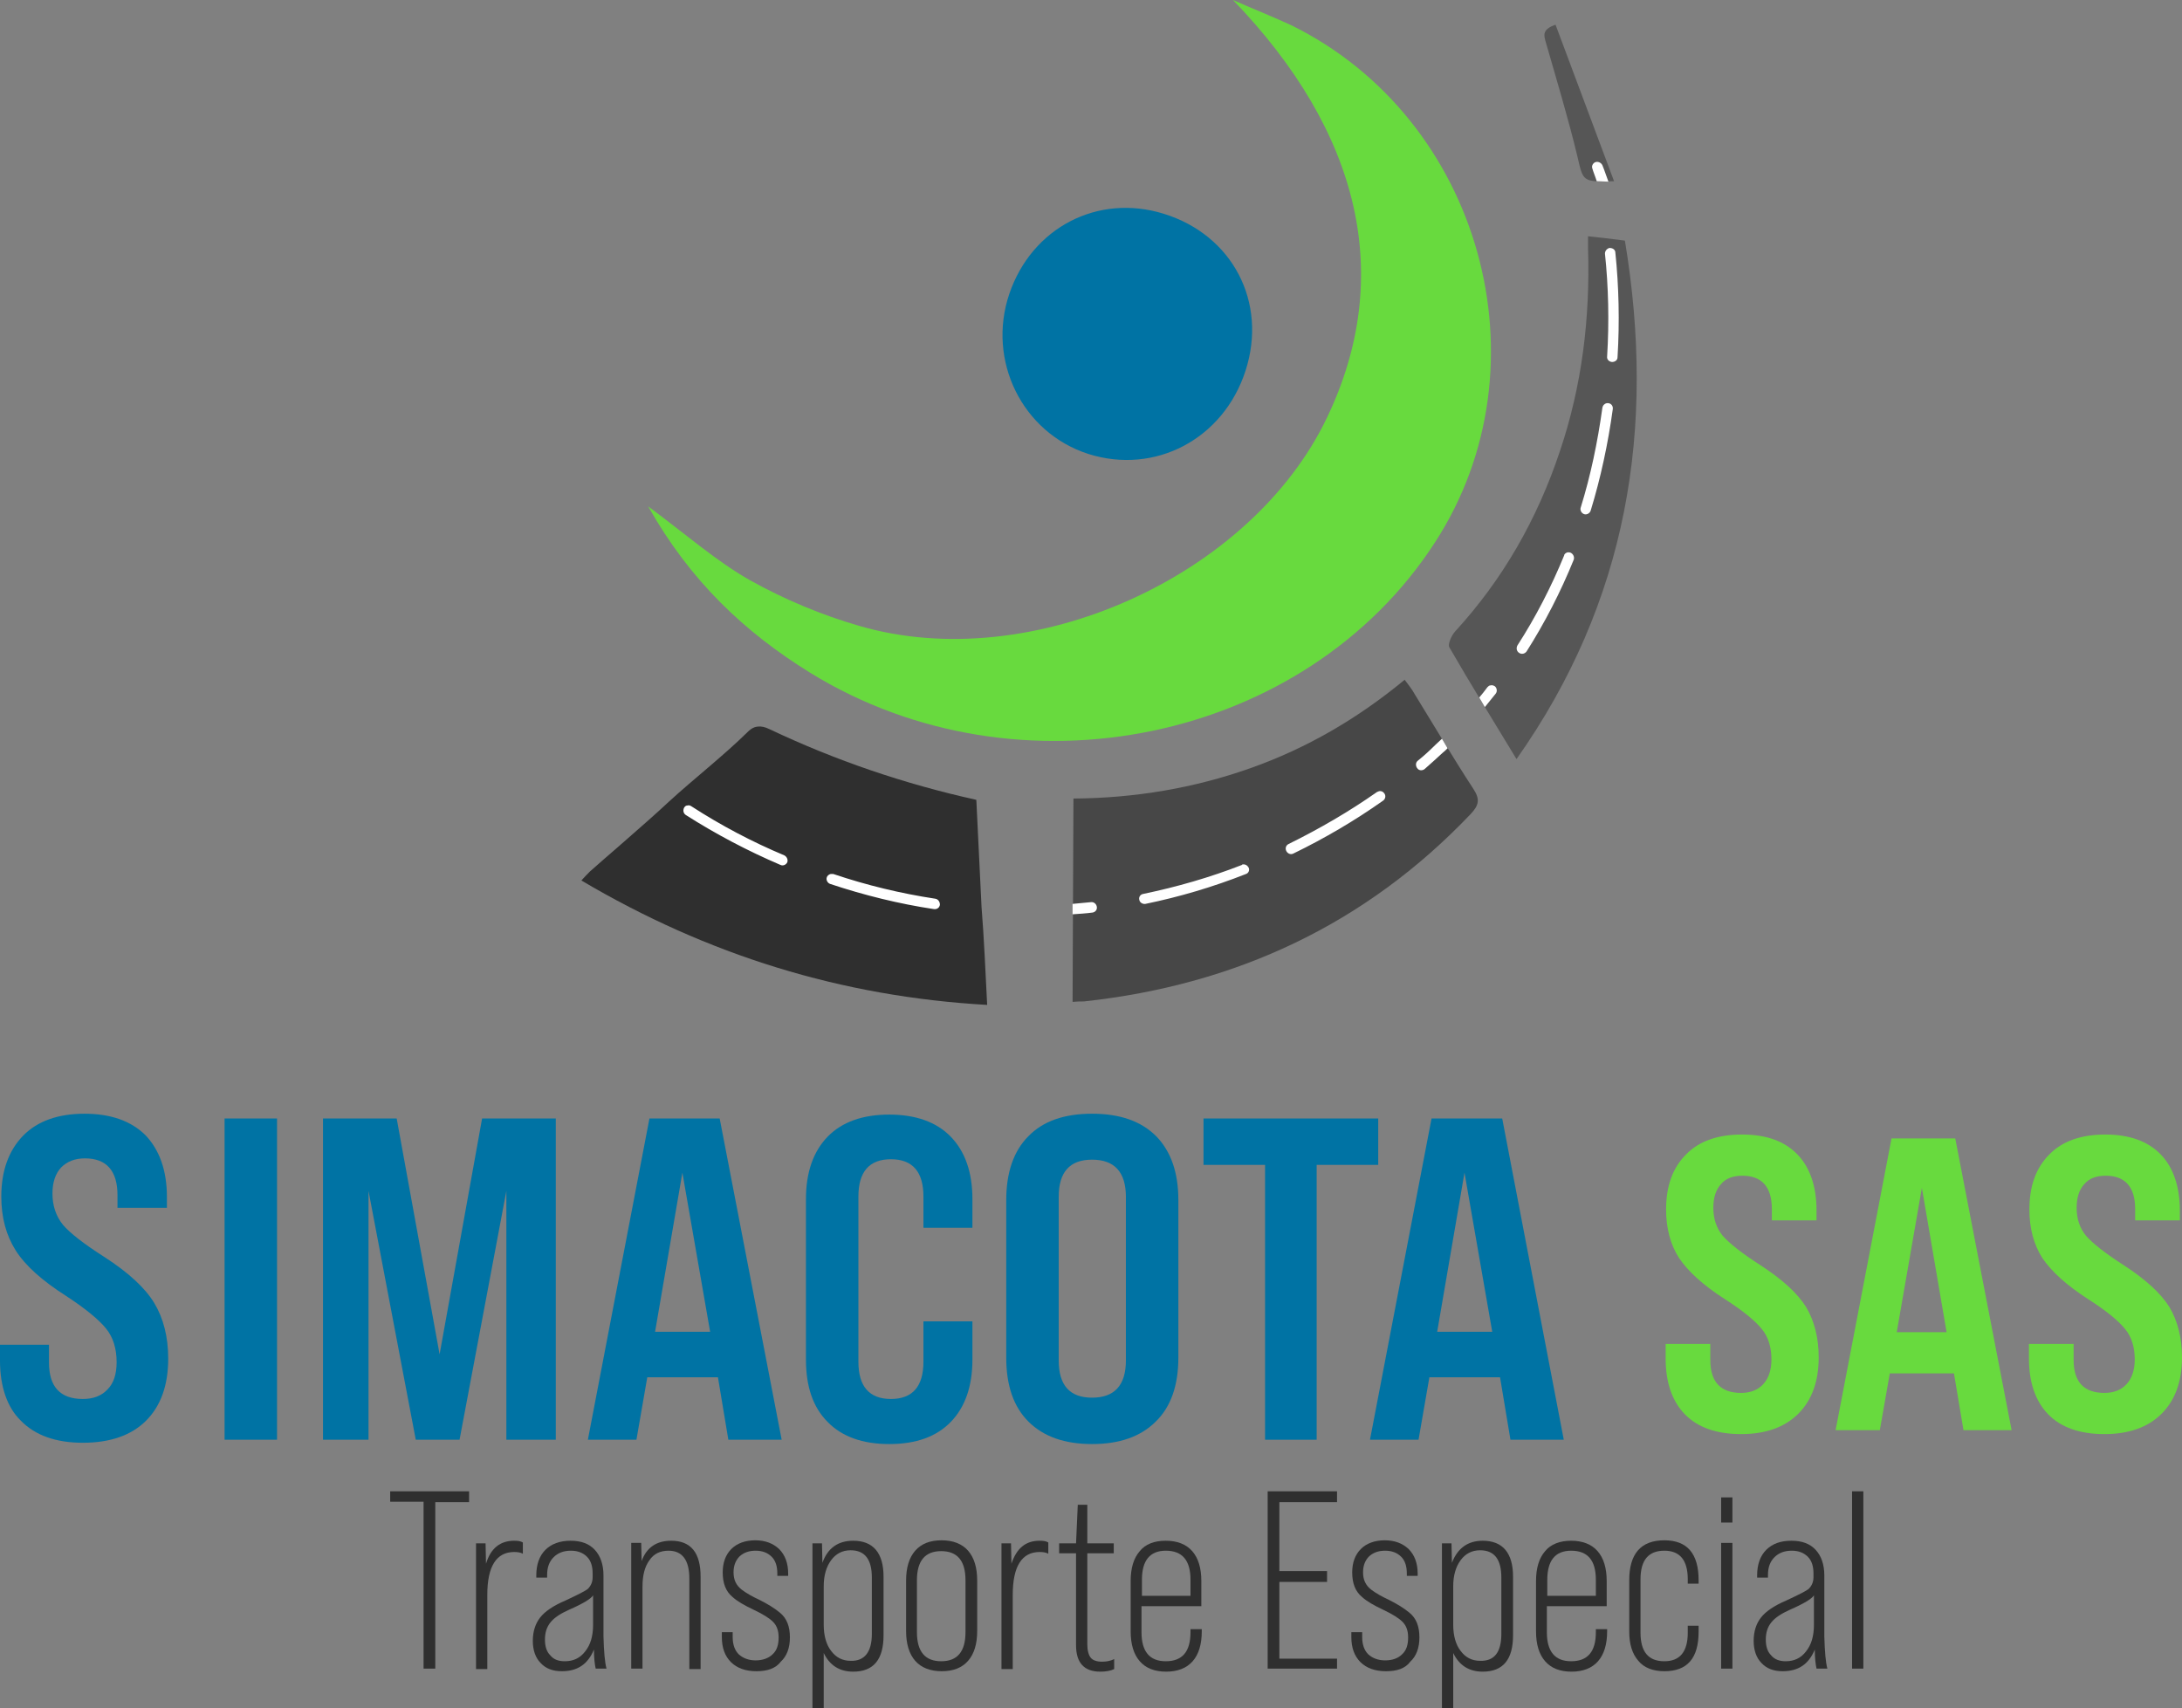 <?xml version="1.0" encoding="utf-8"?>
<!-- Generator: Adobe Illustrator 26.2.1, SVG Export Plug-In . SVG Version: 6.00 Build 0)  -->
<svg version="1.1" id="Capa_1" xmlns="http://www.w3.org/2000/svg" xmlns:xlink="http://www.w3.org/1999/xlink" x="0px" y="0px"
	 viewBox="0 0 503.3 394" style="enable-background:new 0 0 503.3 394;" xml:space="preserve">
<rect x="0" y="0" width="503.3" height="394" fill="#808080" stroke="none"/>
<style type="text/css">
	.st0{fill:#2F2F2F;}
	.st1{fill:#68DA3E;}
	.st2{fill:#0073A4;}
	.st3{fill:#474747;}
	.st4{fill:#565656;}
	.st5{fill:#FFFFFF;}
</style>
<g>
	<g>
		<g>
			<path class="st0" d="M100.4,384.9h-2.7v-38.5H90V344h18.2v2.5h-7.8V384.9z"/>
			<path class="st0" d="M118.6,355.4c0.9,0,1.5,0.1,2,0.4v2.6c-0.5-0.3-1.2-0.4-2-0.4c-4.1,0-6.2,3.3-6.2,9.9v17.1h-2.6v-29h2.2
				l0.1,4.7C113.2,357.1,115.4,355.4,118.6,355.4z"/>
			<path class="st0" d="M139.9,384.9h-2.5c-0.2-0.9-0.4-2.4-0.4-4.4c-1.4,3.4-3.8,5-7.4,5c-2.1,0-3.7-0.6-4.9-1.9
				c-1.2-1.2-1.8-3-1.8-5.1c0-2.2,0.6-4,1.7-5.4c1.1-1.4,3-2.7,5.8-3.9c2.8-1.3,4.6-2.2,5.2-2.7c0.7-0.7,1.1-1.6,1.1-2.7V363
				c0-1.7-0.4-3-1.3-3.9c-0.9-0.9-2.1-1.4-3.7-1.4c-1.7,0-3,0.5-4,1.5c-1,1-1.5,2.3-1.5,4.1v0.6h-2.5v-0.5c0-2.5,0.7-4.5,2.1-5.9
				c1.4-1.4,3.4-2.1,5.8-2.1c2.5,0,4.3,0.7,5.6,2.1c1.3,1.4,2,3.4,2,5.9v14.1C139.3,381,139.5,383.4,139.9,384.9z M130.3,383.2
				c1.9,0,3.5-0.7,4.7-2.3c1.2-1.5,1.8-3.5,1.8-6.1v-6.8c-0.5,0.8-2.3,1.9-5.5,3.3c-2,0.9-3.4,1.8-4.3,2.9c-0.9,1.1-1.3,2.4-1.3,4
				c0,1.6,0.4,2.8,1.2,3.6C127.7,382.8,128.8,383.2,130.3,383.2z"/>
			<path class="st0" d="M154.8,355.4c4.6,0,6.8,2.8,6.8,8.3v21.3H159v-20.9c0-4.2-1.6-6.4-4.8-6.4c-1.9,0-3.4,0.7-4.4,2.2
				c-1.1,1.5-1.6,3.5-1.6,6.1v18.9h-2.6v-29h2.3l0.1,4.2C149.1,357,151.4,355.4,154.8,355.4z"/>
			<path class="st0" d="M174.5,385.5c-2.5,0-4.5-0.7-5.9-2.1c-1.4-1.4-2.1-3.3-2.1-5.8v-1.1h2.5v1.1c0,1.8,0.5,3.1,1.4,4
				c1,0.9,2.3,1.4,3.9,1.4s3-0.5,3.9-1.4c1-0.9,1.4-2.2,1.4-3.9c0-1.5-0.4-2.7-1.3-3.6c-0.9-0.9-2.4-1.8-4.5-2.8
				c-2.1-1-3.7-1.9-4.8-2.9c-1.6-1.3-2.3-3.2-2.3-5.7c0-2.3,0.7-4.1,2-5.4c1.3-1.3,3.2-2,5.5-2c2.3,0,4.1,0.7,5.5,2
				c1.4,1.4,2.1,3.3,2.1,5.7v0.5h-2.5V363c0-1.7-0.4-3-1.3-3.9c-0.9-0.9-2.1-1.4-3.7-1.4c-1.5,0-2.7,0.4-3.7,1.3
				c-0.9,0.9-1.4,2.1-1.4,3.7c0,1.7,0.6,3,1.9,4c1.2,0.9,2.5,1.6,4,2.3c2,1,3.6,2,4.8,3c1.6,1.3,2.3,3.2,2.3,5.7
				c0,2.4-0.7,4.3-2.1,5.6C178.9,384.9,176.9,385.5,174.5,385.5z"/>
			<path class="st0" d="M196.8,355.4c4.6,0,7,2.8,7,8.3v13.5c0,5.6-2.3,8.4-7,8.4c-3.1,0-5.4-1.4-6.8-4.3V394h-2.6v-38h2.2l0.1,4.5
				C190.9,357.1,193.3,355.4,196.8,355.4z M201.1,376.9v-13c0-4.2-1.6-6.3-4.9-6.3c-1.9,0-3.4,0.8-4.5,2.3s-1.7,3.5-1.7,6v8.9
				c0,2.5,0.6,4.6,1.7,6c1.1,1.5,2.6,2.3,4.5,2.3C199.4,383.2,201.1,381.1,201.1,376.9z"/>
			<path class="st0" d="M209,376.2v-11.6c0-3,0.7-5.3,2.1-6.9c1.4-1.6,3.4-2.4,6.1-2.4c2.6,0,4.7,0.8,6.1,2.4
				c1.4,1.6,2.1,3.9,2.1,6.9v11.6c0,3-0.7,5.3-2.1,6.9c-1.4,1.6-3.4,2.4-6.1,2.4c-2.6,0-4.7-0.8-6.1-2.4
				C209.7,381.5,209,379.2,209,376.2z M222.7,376.5v-12c0-4.5-1.9-6.7-5.6-6.7s-5.6,2.2-5.6,6.7v12c0,4.5,1.9,6.7,5.6,6.7
				S222.7,381,222.7,376.5z"/>
			<path class="st0" d="M239.8,355.4c0.9,0,1.5,0.1,2,0.4v2.6c-0.5-0.3-1.2-0.4-2-0.4c-4.1,0-6.2,3.3-6.2,9.9v17.1h-2.6v-29h2.2
				l0.1,4.7C234.5,357.1,236.6,355.4,239.8,355.4z"/>
			<path class="st0" d="M256.9,356v2.3h-6.1v21c0,1.4,0.3,2.5,0.8,3.1c0.5,0.6,1.4,0.9,2.6,0.9c1.1,0,2-0.2,2.8-0.6v2.3
				c-0.8,0.4-1.9,0.6-3.2,0.6c-3.7,0-5.6-2-5.6-6.1v-21.2h-3.9V356h3.9l0.4-8.9h2.2v8.9H256.9z"/>
			<path class="st0" d="M268.9,355.4c2.6,0,4.7,0.8,6.1,2.4c1.4,1.6,2.1,3.9,2.1,6.9v5.8h-13.8v6c0,4.5,1.9,6.7,5.6,6.7
				c3.8,0,5.7-2.2,5.7-6.7v-0.7h2.6v0.5c0,3-0.7,5.3-2.1,6.9c-1.4,1.6-3.5,2.4-6.1,2.4c-2.7,0-4.7-0.8-6.1-2.4
				c-1.4-1.6-2.1-3.9-2.1-6.9v-11.6c0-3,0.7-5.3,2.1-6.9C264.2,356.2,266.2,355.4,268.9,355.4z M263.4,364.4v3.7h11.2v-3.7
				c0-4.5-1.9-6.7-5.7-6.7C265.2,357.7,263.4,360,263.4,364.4z"/>
			<path class="st0" d="M308.4,384.9h-16V344h16v2.5h-13.3v15.9h11v2.5h-11v17.7h13.3V384.9z"/>
			<path class="st0" d="M319.7,385.5c-2.5,0-4.5-0.7-5.9-2.1c-1.4-1.4-2.1-3.3-2.1-5.8v-1.1h2.5v1.1c0,1.8,0.5,3.1,1.4,4
				c1,0.9,2.3,1.4,3.9,1.4c1.7,0,3-0.5,3.9-1.4c1-0.9,1.4-2.2,1.4-3.9c0-1.5-0.4-2.7-1.3-3.6c-0.9-0.9-2.4-1.8-4.5-2.8
				c-2.1-1-3.7-1.9-4.8-2.9c-1.6-1.3-2.3-3.2-2.3-5.7c0-2.3,0.7-4.1,2-5.4c1.3-1.3,3.2-2,5.5-2c2.3,0,4.1,0.7,5.5,2
				c1.4,1.4,2.1,3.3,2.1,5.7v0.5h-2.5V363c0-1.7-0.4-3-1.3-3.9c-0.9-0.9-2.1-1.4-3.7-1.4c-1.5,0-2.7,0.4-3.7,1.3
				c-0.9,0.9-1.4,2.1-1.4,3.7c0,1.7,0.6,3,1.9,4c1.2,0.9,2.5,1.6,4,2.3c2,1,3.6,2,4.8,3c1.6,1.3,2.3,3.2,2.3,5.7
				c0,2.4-0.7,4.3-2.1,5.6C324.1,384.9,322.2,385.5,319.7,385.5z"/>
			<path class="st0" d="M342,355.4c4.6,0,7,2.8,7,8.3v13.5c0,5.6-2.3,8.4-7,8.4c-3.1,0-5.4-1.4-6.8-4.3V394h-2.6v-38h2.2l0.1,4.5
				C336.2,357.1,338.6,355.4,342,355.4z M346.3,376.9v-13c0-4.2-1.6-6.3-4.9-6.3c-1.9,0-3.4,0.8-4.5,2.3c-1.1,1.5-1.7,3.5-1.7,6v8.9
				c0,2.5,0.6,4.6,1.7,6c1.1,1.5,2.6,2.3,4.5,2.3C344.7,383.2,346.3,381.1,346.3,376.9z"/>
			<path class="st0" d="M362.4,355.4c2.6,0,4.7,0.8,6.1,2.4c1.4,1.6,2.1,3.9,2.1,6.9v5.8h-13.8v6c0,4.5,1.9,6.7,5.6,6.7
				c3.8,0,5.7-2.2,5.7-6.7v-0.7h2.6v0.5c0,3-0.7,5.3-2.1,6.9c-1.4,1.6-3.5,2.4-6.1,2.4c-2.7,0-4.7-0.8-6.1-2.4
				c-1.4-1.6-2.1-3.9-2.1-6.9v-11.6c0-3,0.7-5.3,2.1-6.9C357.7,356.2,359.8,355.4,362.4,355.4z M356.9,364.4v3.7h11.2v-3.7
				c0-4.5-1.9-6.7-5.7-6.7C358.7,357.7,356.9,360,356.9,364.4z"/>
			<path class="st0" d="M383.9,385.5c-2.6,0-4.7-0.8-6-2.4c-1.4-1.6-2.1-3.8-2.1-6.8v-11.8c0-6.1,2.7-9.2,8.1-9.2
				c5.3,0,7.9,3.1,7.9,9.2v0.8h-2.5v-1c0-4.4-1.8-6.6-5.4-6.6c-3.7,0-5.5,2.2-5.5,6.6v12.3c0,4.4,1.8,6.6,5.5,6.6
				c3.6,0,5.4-2.2,5.4-6.6V375h2.5v1.4C391.8,382.5,389.2,385.5,383.9,385.5z"/>
			<path class="st0" d="M399.7,351.2H397v-5.8h2.6V351.2z M399.7,384.9H397v-29h2.6V384.9z"/>
			<path class="st0" d="M421.5,384.9h-2.5c-0.2-0.9-0.4-2.4-0.4-4.4c-1.4,3.4-3.8,5-7.4,5c-2.1,0-3.7-0.6-4.9-1.9
				c-1.2-1.2-1.8-3-1.8-5.1c0-2.2,0.6-4,1.7-5.4c1.1-1.4,3-2.7,5.8-3.9c2.8-1.3,4.6-2.2,5.2-2.7c0.7-0.7,1.1-1.6,1.1-2.7V363
				c0-1.7-0.4-3-1.3-3.9c-0.9-0.9-2.1-1.4-3.7-1.4c-1.7,0-3,0.5-4,1.5c-1,1-1.5,2.3-1.5,4.1v0.6h-2.5v-0.5c0-2.5,0.7-4.5,2.1-5.9
				c1.4-1.4,3.3-2.1,5.8-2.1c2.5,0,4.3,0.7,5.6,2.1c1.3,1.4,2,3.4,2,5.9v14.1C420.9,381,421.1,383.4,421.5,384.9z M411.9,383.2
				c1.9,0,3.5-0.7,4.7-2.3c1.2-1.5,1.8-3.5,1.8-6.1v-6.8c-0.5,0.8-2.3,1.9-5.5,3.3c-2,0.9-3.4,1.8-4.3,2.9c-0.9,1.1-1.3,2.4-1.3,4
				c0,1.6,0.4,2.8,1.2,3.6C409.3,382.8,410.5,383.2,411.9,383.2z"/>
			<path class="st0" d="M429.8,384.9h-2.6V344h2.6V384.9z"/>
		</g>
		<g>
			<path class="st1" d="M384.2,313.4V310h10.3v3.7c0,5.1,2.4,7.6,7.1,7.6c2.2,0,3.9-0.7,5.1-2c1.2-1.3,1.9-3.2,1.9-5.7
				c0-2.8-0.7-5.2-2.2-7c-1.5-1.9-4.3-4.2-8.5-6.9c-5-3.2-8.5-6.4-10.6-9.5c-2-3.1-3-6.9-3-11.2c0-5.4,1.5-9.6,4.6-12.7
				c3-3.1,7.4-4.6,12.9-4.6c5.6,0,9.8,1.5,12.8,4.6c2.9,3,4.4,7.4,4.4,12.9v2.3h-10.3v-2.6c0-5.1-2.3-7.7-6.8-7.7
				c-2.1,0-3.8,0.6-4.9,1.9c-1.2,1.3-1.8,3.1-1.8,5.5c0,2.5,0.7,4.7,2.2,6.5c1.5,1.7,4.4,4,8.6,6.7c5.1,3.3,8.6,6.5,10.6,9.7
				c1.9,3.2,2.9,7.1,2.9,11.6c0,5.6-1.6,9.9-4.7,13c-3.1,3.1-7.5,4.7-13.2,4.7c-5.6,0-10-1.5-13-4.6
				C385.7,323.2,384.2,318.9,384.2,313.4z"/>
			<path class="st1" d="M464,329.9h-11.1l-2.2-13.1h-14.8l-2.3,13.1h-10.2l12.9-67.3H451L464,329.9z M443.3,274l-5.8,33.3H449
				L443.3,274z"/>
			<path class="st1" d="M468,313.4V310h10.3v3.7c0,5.1,2.4,7.6,7.1,7.6c2.2,0,3.9-0.7,5.1-2c1.2-1.3,1.9-3.2,1.9-5.7
				c0-2.8-0.7-5.2-2.2-7c-1.5-1.9-4.3-4.2-8.5-6.9c-5-3.2-8.5-6.4-10.6-9.5c-2-3.1-3-6.9-3-11.2c0-5.4,1.5-9.6,4.6-12.7
				c3-3.1,7.4-4.6,12.9-4.6s9.8,1.5,12.8,4.6c2.9,3,4.4,7.4,4.4,12.9v2.3h-10.3v-2.6c0-5.1-2.3-7.7-6.8-7.7c-2.1,0-3.8,0.6-4.9,1.9
				c-1.2,1.3-1.8,3.1-1.8,5.5c0,2.5,0.7,4.7,2.2,6.5c1.5,1.7,4.4,4,8.6,6.7c5.1,3.3,8.6,6.5,10.6,9.7c1.9,3.2,2.9,7.1,2.9,11.6
				c0,5.6-1.6,9.9-4.7,13c-3.1,3.1-7.5,4.7-13.2,4.7c-5.6,0-10-1.5-13-4.6C469.5,323.2,468,318.9,468,313.4z"/>
		</g>
		<g>
			<g>
				<path class="st2" d="M63.9,332.1H51.8V258h12.1V332.1z"/>
				<path class="st2" d="M85,332.1H74.5V258h17l9.9,54.4l9.8-54.4h17v74.1h-11.4v-57.4L106,332.1H95.9L85,274.7V332.1z"/>
				<path class="st2" d="M180.3,332.1H168l-2.4-14.4h-16.3l-2.5,14.4h-11.2l14.2-74.1H166L180.3,332.1z M157.4,270.5l-6.3,36.7h12.7
					L157.4,270.5z"/>
				<path class="st2" d="M219.3,328c-3.3,3.4-8,5.1-14.2,5.1c-6.1,0-10.9-1.7-14.2-5.1c-3.4-3.4-5-8.2-5-14.4v-37
					c0-6.2,1.7-11,5-14.4c3.3-3.4,8.1-5.1,14.2-5.1c6.1,0,10.9,1.7,14.2,5.1c3.3,3.4,5,8.2,5,14.4v6.6H213V276
					c0-5.7-2.5-8.6-7.5-8.6c-5,0-7.5,2.9-7.5,8.6v38.1c0,5.7,2.5,8.6,7.5,8.6c5,0,7.5-2.9,7.5-8.6v-9.3h11.3v8.8
					C224.3,319.8,222.6,324.6,219.3,328z"/>
				<path class="st2" d="M232.1,313.2v-36.4c0-6.3,1.7-11.3,5.1-14.7c3.4-3.5,8.3-5.2,14.7-5.2c6.4,0,11.3,1.7,14.8,5.2
					c3.4,3.5,5.1,8.4,5.1,14.7v36.4c0,6.3-1.7,11.3-5.2,14.7c-3.5,3.5-8.4,5.2-14.7,5.2c-6.3,0-11.2-1.7-14.7-5.2
					C233.8,324.5,232.1,319.6,232.1,313.2z M251.9,322.4c5.2,0,7.8-2.9,7.8-8.6v-37.7c0-5.7-2.6-8.6-7.8-8.6c-5.2,0-7.7,2.9-7.7,8.6
					v37.7C244.2,319.6,246.8,322.4,251.9,322.4z"/>
				<path class="st2" d="M303.8,332.1h-12v-63.4h-14.2V258h40.3v10.7h-14.2V332.1z"/>
				<path class="st2" d="M360.7,332.1h-12.3l-2.4-14.4h-16.3l-2.5,14.4h-11.2l14.2-74.1h16.3L360.7,332.1z M337.8,270.5l-6.3,36.7
					h12.7L337.8,270.5z"/>
			</g>
			<path class="st2" d="M0,313.9v-3.7h11.3v4.1c0,5.6,2.6,8.4,7.8,8.4c2.4,0,4.3-0.7,5.7-2.2c1.4-1.4,2.1-3.5,2.1-6.3
				c0-3.1-0.8-5.7-2.4-7.7c-1.6-2-4.7-4.6-9.3-7.6c-5.5-3.5-9.4-7-11.6-10.5c-2.2-3.5-3.3-7.6-3.3-12.4c0-5.9,1.7-10.6,5-14
				c3.3-3.4,8.1-5.1,14.2-5.1s10.8,1.7,14.1,5c3.2,3.4,4.9,8.1,4.9,14.2v2.5H27.1v-2.9c0-5.6-2.5-8.5-7.5-8.5
				c-2.3,0-4.1,0.7-5.5,2.1c-1.3,1.4-2,3.4-2,6c0,2.8,0.8,5.2,2.4,7.2c1.6,1.9,4.8,4.4,9.5,7.4c5.6,3.6,9.5,7.2,11.6,10.7
				c2.1,3.5,3.2,7.8,3.2,12.8c0,6.1-1.7,10.9-5.1,14.3c-3.4,3.4-8.3,5.1-14.6,5.1c-6.2,0-11-1.7-14.3-5.1C1.7,324.7,0,319.9,0,313.9
				z"/>
		</g>
	</g>
	<g>
		<path class="st1" d="M284.4,0c29.4,30.5,37.3,63.7,21.7,96.3c-17.5,36.7-68.2,59.6-107.8,48.1c-8.7-2.5-17.3-6.1-25.2-10.5
			c-7.8-4.4-14.7-10.5-23.6-17.1c9.7,17.2,22.2,29,37.4,38.4c48.2,29.7,114.3,16,144.1-30.1c26.5-40.8,10.6-97.8-33.2-119.3
			C293.5,3.8,288.9,2,284.4,0z"/>
		<path class="st2" d="M287.3,85.5c5.1-15.8-3-31.3-18.9-36.2c-15.2-4.7-30.4,3.2-35.6,18.5c-5.2,15.4,3,32,18.2,36.9
			C266.4,109.6,282.2,101.3,287.3,85.5z"/>
		<g>
			<g>
				<path class="st3" d="M247.4,231.1c0.1-15.7,0.1-31.1,0.2-46.9c14.2-0.1,27.8-2.4,40.8-7c13-4.6,24.7-11.4,35.6-20.4
					c0.9,1.2,1.7,2.2,2.3,3.3c4.5,7.3,8.8,14.6,13.5,21.8c1.6,2.4,1.4,3.8-0.6,5.9c-24.1,25.3-54,39.4-89.2,43.2
					C249.2,231,248.5,231,247.4,231.1z"/>
				<path class="st0" d="M227.7,231.8c-33.6-1.9-64.5-11.5-93.6-28.7c0.8-0.9,1.4-1.5,2-2.1c1.4-1.3,13.1-11.3,18.1-16
					c6-5.5,12.5-10.5,18.3-16.2c0.3-0.3,1.1-1.1,2.3-1.2c0.8-0.1,1.7,0.1,2.7,0.6c15.2,7.2,31,12.6,47.7,16.3
					c0.4,8.2,0.8,16.4,1.2,24.7C227,216.6,227.3,224.2,227.7,231.8z"/>
				<path class="st4" d="M349.8,175.1c-5.4-8.9-10.6-17.3-15.5-25.8c-0.4-0.7,0.5-2.7,1.3-3.6c11.1-12.1,19-26,24.2-41.6
					c5.1-15.1,7-30.7,6.5-46.8c0-0.8,0-1.7,0-2.8c2.8,0.3,5.5,0.6,8.5,1C382,98.9,375.4,138.8,349.8,175.1z"/>
				<path class="st4" d="M358.8,5.7c4.5,12.1,9,24,13.5,36.1c-7.4,0.2-7.1,0.1-8.5-5.9c-2.1-8.7-4.7-17.3-7.2-26
					C356.1,8.2,355.6,6.8,358.8,5.7z"/>
			</g>
			<path class="st5" d="M371.2,57.2c0,0,0.1,0,0.1,0c0.7,0,1.3,0.4,1.3,1.1c0.8,7.6,1,16,0.5,24.1c0,0.7-0.6,1.1-1.3,1.1
				c-0.7-0.1-1.2-0.6-1.1-1.3c0.5-8,0.3-16.2-0.5-23.7C370.2,57.9,370.6,57.4,371.2,57.2z M370.6,93c0.1,0,0.3,0,0.4,0
				c0.7,0.1,1.1,0.7,1,1.4c-1.1,8-2.8,15.9-5.1,23.4c-0.2,0.6-0.9,1-1.5,0.8c-0.6-0.2-1-0.9-0.8-1.5c2.3-7.4,3.9-15.1,5-23
				C369.7,93.5,370.1,93.1,370.6,93z M361.6,127.4c0.2,0,0.5,0,0.7,0.1c0.6,0.3,0.9,1,0.7,1.6c-3,7.4-6.7,14.6-10.9,21.2
				c-0.4,0.5-1.1,0.7-1.7,0.3c-0.6-0.4-0.7-1.1-0.4-1.7c4.2-6.5,7.8-13.5,10.8-20.8C360.8,127.8,361.2,127.5,361.6,127.4z
				 M158.6,185.8c0.3-0.1,0.6,0,0.9,0.2c6.8,4.4,14,8.2,21.4,11.3c0.6,0.3,0.9,1,0.7,1.6c-0.3,0.6-1,0.9-1.6,0.6
				c-7.5-3.2-14.9-7.1-21.8-11.5c-0.6-0.4-0.7-1.1-0.4-1.7C158,186,158.2,185.8,158.6,185.8z M341.2,160.9c0.7-0.8,1.3-1.6,1.9-2.4
				c0.2-0.2,0.4-0.4,0.7-0.4c0.3-0.1,0.7,0,1,0.2c0.5,0.4,0.6,1.2,0.2,1.7c-0.8,1-1.7,2.1-2.5,3.1 M333.9,172.6
				c-0.4,0.4-0.8,0.8-1.2,1.1c-1.2,1.1-2.6,2.4-4.1,3.7c-0.5,0.4-1.3,0.4-1.7-0.2c-0.4-0.5-0.4-1.3,0.1-1.7c1.5-1.2,2.9-2.5,4-3.6
				c0.5-0.5,1.1-1,1.6-1.5 M191.6,201.6c0.2,0,0.4,0,0.6,0c7.7,2.6,15.6,4.5,23.5,5.7c0.7,0.1,1.1,0.7,1.1,1.4
				c-0.1,0.7-0.7,1.1-1.4,1c-8-1.2-16.1-3.2-23.9-5.8c-0.6-0.2-1-0.9-0.8-1.5C190.8,202,191.2,201.7,191.6,201.6z M318.1,182.5
				c0.5-0.1,0.9,0.1,1.2,0.5c0.4,0.5,0.3,1.3-0.3,1.7c-6.5,4.6-13.5,8.7-20.7,12.2c-0.6,0.3-1.3,0-1.6-0.6c-0.3-0.6-0.1-1.3,0.5-1.6
				c7.1-3.5,14-7.5,20.4-12C317.8,182.6,317.9,182.6,318.1,182.5z M247.4,208.5c1.4-0.1,2.8-0.3,4.2-0.4c0.7-0.1,1.3,0.4,1.4,1.1
				c0.1,0.7-0.4,1.2-1,1.3c-1.5,0.2-3.1,0.3-4.6,0.4 M286.6,199.4c0.6-0.1,1.1,0.2,1.4,0.7c0.3,0.6,0,1.3-0.6,1.5
				c-7.6,3-15.4,5.3-23.2,6.9c0,0,0,0,0,0c-0.6,0.1-1.3-0.3-1.4-0.9c-0.2-0.6,0.2-1.3,0.9-1.4c7.7-1.6,15.4-3.8,22.8-6.7
				C286.4,199.5,286.5,199.4,286.6,199.4z M368.3,41.8c-0.3-1-0.7-1.9-1-2.9c-0.1-0.3-0.1-0.6,0-0.8c0.1-0.3,0.4-0.6,0.7-0.7
				c0.6-0.2,1.3,0.1,1.6,0.7c0.5,1.2,0.9,2.5,1.4,3.8"/>
		</g>
	</g>
</g>
</svg>
